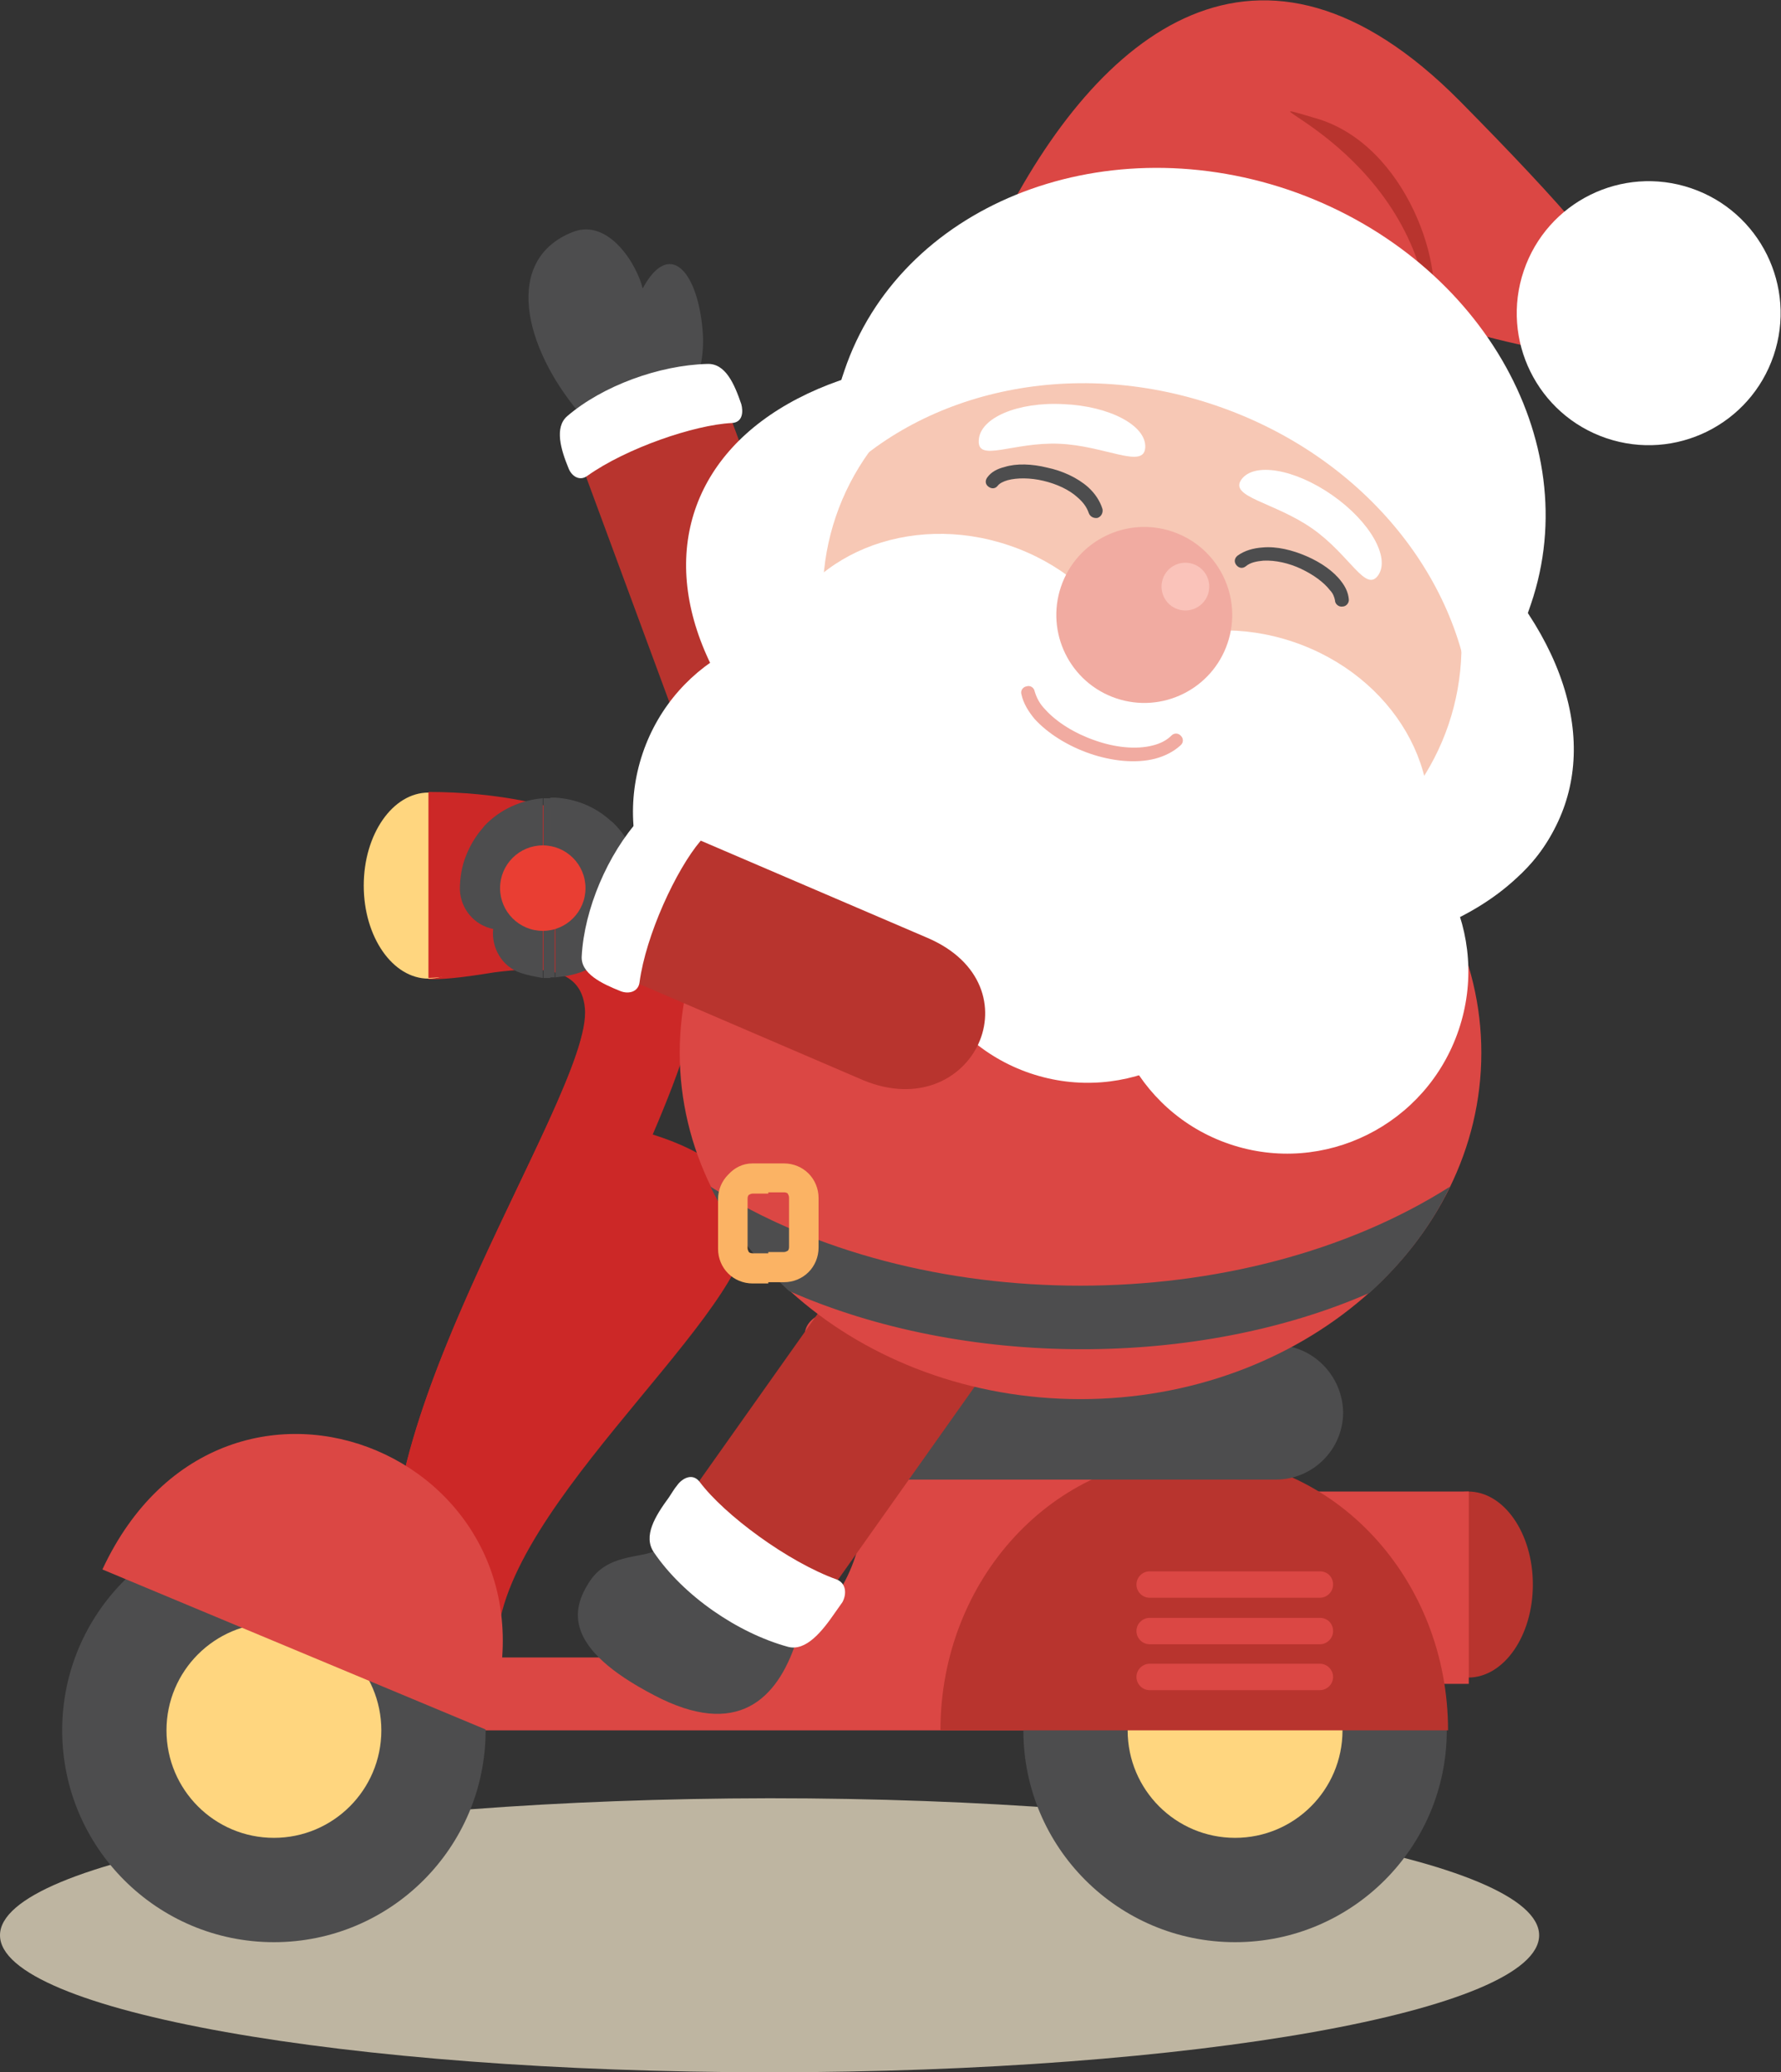 <?xml version="1.0" encoding="utf-8"?>
<!-- Generator: Adobe Illustrator 21.1.0, SVG Export Plug-In . SVG Version: 6.00 Build 0)  -->
<svg version="1.1" xmlns="http://www.w3.org/2000/svg" xmlns:xlink="http://www.w3.org/1999/xlink" x="0px" y="0px"
	 viewBox="0 0 283.5 329.7" style="enable-background:new 0 0 283.5 329.7;" xml:space="preserve">
<rect x="0" y="0" width="283.5" height="329.7" fill="#333333" stroke="none"/>
<style type="text/css">
	.st0{fill-rule:evenodd;clip-rule:evenodd;fill:#BEB5A1;}
	.st1{fill-rule:evenodd;clip-rule:evenodd;fill:#B8342E;}
	.st2{fill-rule:evenodd;clip-rule:evenodd;fill:#4D4D4E;}
	.st3{fill-rule:evenodd;clip-rule:evenodd;fill:#FFFFFF;}
	.st4{fill-rule:evenodd;clip-rule:evenodd;fill:#CC2827;}
	.st5{fill-rule:evenodd;clip-rule:evenodd;fill:#DB4744;}
	.st6{fill-rule:evenodd;clip-rule:evenodd;fill:#FFD67F;}
	.st7{fill:#4D4D4E;}
	.st8{fill-rule:evenodd;clip-rule:evenodd;fill:#E93E33;}
	.st9{fill:#FBB364;}
	.st10{fill-rule:evenodd;clip-rule:evenodd;fill:#F7C8B5;}
	.st11{fill-rule:evenodd;clip-rule:evenodd;fill:#F1ABA1;}
	.st12{fill-rule:evenodd;clip-rule:evenodd;fill:#FAC3BA;}
	.st13{fill:#F1ABA1;}
	.st14{display:none;}
	.st15{display:inline;fill-rule:evenodd;clip-rule:evenodd;fill:none;stroke:#EC008C;stroke-width:0.5;stroke-miterlimit:10;}
</style>
<g id="art">
	<g>
		<path class="st0" d="M122.5,329.7c67.5,0,122.5-9.8,122.5-21.8c0-12-55-21.8-122.5-21.8C55,286.2,0,295.9,0,307.9
			C0,319.9,55,329.7,122.5,329.7z"/>
		<g>
			<g>
				<path class="st1" d="M130.2,104.1l-14-37.9c-9.5-2.3-17.2,0.7-23.3,8.6l13.9,37.6C113.5,129.9,136.9,122.3,130.2,104.1z"/>
				<path class="st2" d="M111.8,52.1c-0.9-9.1-5.3-14-9.5-6.2c-0.9-3.8-5.4-11.2-11.1-9c-11.2,4.4-7.8,18.4,1.1,28.9
					C97.6,72.1,113.4,68,111.8,52.1z"/>
				<path class="st3" d="M93.5,75.7c6.2-4.4,17-8.1,23-8.4c1.8-0.1,1.8-1.9,1.5-3c-1.1-3.2-2.5-6.5-5.4-6.4
					c-7.7,0.2-16.7,3.5-22.3,8.3c-2.1,1.8-1,5.4,0.2,8.3C91,75.8,92.3,76.6,93.5,75.7z"/>
			</g>
			<path class="st4" d="M92.4,274.7c-18.1,0-23-5.7-26.9-13.1C51,234.4,94.5,174.6,93.1,160.4c-0.6-6.7-7.4-6.6-14.4-5.7
				c-6.1,1-8.4,1.1-10.5,1.1v-29.1c17.8,2.1,33.9,10.3,33.9,26.9c0,7-3.3,16.5-7.8,27c9.2,2.9,16,7.8,15.3,15.2
				c-1.5,15.8-40.2,46.6-35.3,61.3c2.5,4.7,2.2,8.2,11.4,8.2C101.1,265.2,105.9,273.2,92.4,274.7z"/>
			<rect x="49.6" y="263.7" class="st5" width="159.8" height="11.6"/>
			<ellipse class="st6" cx="68.2" cy="140.9" rx="10.3" ry="14.8"/>
			<path class="st4" d="M103.9,180.5c9.2,2.9,16,7.8,15.3,15.2c-1.4,15.1-42,46.3-40,67.9L63,254.2c-5.1-29.4,31.4-80.8,30.2-93.9
				c-0.9-9.8-16-5.1-25-4.7v-29.6c21.2,0,43.5,7.9,43.5,27.4C111.7,160.6,108.4,170,103.9,180.5z"/>
			<g>
				<path class="st7" d="M88.4,126.9c3.1,0.2,6.1,1.3,8.6,3.5c0.2,0.2,0.4,0.3,0.6,0.5l0,0l0,0c2.8,2.7,4.2,6.3,4.3,9.9
					c0.1,3.7-1.2,7.4-3.9,10.2c-2,2.1-4.4,3.5-7,4.1c-0.8,0.2-1.7,0.3-2.6,0.4v-13.4l0,0c0.2-0.3,0.4-0.6,0.3-0.9
					c0-0.3-0.1-0.6-0.4-0.8l0,0V126.9L88.4,126.9z M88.4,140.4L88.4,140.4L88.4,140.4z M87.6,126.9c0.3,0,0.6,0,0.9,0v13.4l0,0
					c-0.2-0.2-0.6-0.3-0.9-0.3V126.9L87.6,126.9z M88.4,155.5c-0.3,0-0.6,0-0.9,0v-13.1c0.1,0,0.2,0,0.3,0c0.2,0,0.4-0.1,0.5-0.3
					V155.5L88.4,155.5z M88.4,140.4L88.4,140.4L88.4,140.4z M86.5,127c0.2,0,0.5,0,0.7,0c0.1,0,0.3,0,0.4,0V140l0,0
					c-0.3,0-0.6,0.1-0.8,0.4l0,0l-0.3,1.1v-0.2l0.1-0.8l0,0l0,0c-0.1,0.1-0.1,0.1-0.1,0.2l0,0V127L86.5,127z M87.6,155.6
					c-0.4,0-0.7,0-1.1,0v-13.4c0.2,0.1,0.5,0.1,0.7,0.2c0.1,0,0.2,0.1,0.4,0.1V155.6z M82.9,154.8c-3-1-4.7-4-4.4-7
					c-3-0.6-5.2-3.2-5.3-6.3c0-1.8,0.3-3.7,1-5.4c0.6-1.5,1.4-2.9,2.5-4.2c0.2-0.2,0.3-0.4,0.5-0.6l0,0l0,0c2.5-2.6,5.8-4,9.2-4.3
					v13.8c-0.1,0.2-0.1,0.3-0.1,0.5c0,0.3,0,0.6,0,0.9l0.1-0.8v0.2l-0.1,0.6l0.1,0v13.4C85.3,155.4,84.1,155.2,82.9,154.8z"/>
			</g>
			<circle class="st8" cx="86.4" cy="141.3" r="6.8"/>
			<path class="st5" d="M114.8,263.7c19.1,0,31.2-23.5,15.5-45.8c-15.8-22.3,57.8-0.5,57.8-0.5v46.3
				C188.1,263.7,108.3,275.3,114.8,263.7z"/>
			<circle class="st2" cx="196.6" cy="275.3" r="33.7"/>
			<circle class="st6" cx="196.6" cy="275.3" r="17.1"/>
			<circle class="st2" cx="43.6" cy="275.3" r="33.7"/>
			<circle class="st6" cx="43.6" cy="275.3" r="17.1"/>
			<ellipse class="st1" cx="233.7" cy="252.1" rx="10.3" ry="14.8"/>
			<rect x="197.3" y="237.3" class="st5" width="36.5" height="30.6"/>
			<path class="st1" d="M190.1,231.7c-22.3,0-40.4,19.5-40.4,43.6h80.8C230.5,251.2,212.4,231.7,190.1,231.7z"/>
			<path class="st2" d="M203.1,214h-66.7c-5.9,0-10.7,4.8-10.7,10.7l0,0c0,5.9,4.8,10.7,10.7,10.7h66.7c5.9,0,10.7-4.8,10.7-10.7
				l0,0C213.7,218.8,208.9,214,203.1,214z"/>
			<g>
				<path class="st2" d="M104.9,246.3c-1.8,1.8-7.7,0.5-10.9,5.1c-3.2,4.7-4.3,10.8,10.1,18.3c13.3,7,19.6,0.6,22.6-8.4
					C129.8,252.5,111,240.4,104.9,246.3z"/>
				
					<rect x="105" y="205.6" transform="matrix(0.578 -0.816 0.816 0.578 -119.991 206.481)" class="st1" width="69.1" height="27.1"/>
				<path class="st3" d="M133.2,251.3c-7.8-2.8-17.9-10.3-21.8-15.5c-1.2-1.6-2.9-0.5-3.6,0.5c-0.5,0.6-0.9,1.3-1.3,1.9
					c-2.2,3-4.2,6.2-2.4,8.8c4.7,6.9,13.3,12.8,21.3,15c2.9,0.8,5.5-2.5,7.5-5.4c0.4-0.6,0.8-1.1,1.2-1.7
					C134.8,253.6,134.7,251.9,133.2,251.3z"/>
			</g>
			<g>
				<path class="st5" d="M172,222.6c35.1,0,63.8-24.7,63.8-55.1c0-30.3-28.7-55.1-63.8-55.1c-35.1,0-63.8,24.7-63.8,55.1
					C108.2,197.9,136.9,222.6,172,222.6z"/>
				<path class="st2" d="M218,205.7c-27.4,12-64.5,12-92.4-0.3c-5.2-4.8-9.5-10.4-12.5-16.6c33.1,21,84.6,21,117.7,0
					C227.8,195.1,223.4,200.8,218,205.7z"/>
				<path class="st9" d="M122.3,185.1h2.5c1.5,0,2.9,0.6,3.9,1.6l0,0c1,1,1.6,2.4,1.6,3.9v7.9c0,1.5-0.6,2.9-1.6,3.9l0,0
					c-1,1-2.4,1.6-3.9,1.6h-2.5v-4.8h2.5c0.2,0,0.4-0.1,0.6-0.2l0,0c0.1-0.1,0.2-0.3,0.2-0.6v-7.9c0-0.2-0.1-0.4-0.2-0.6l0,0
					c-0.1-0.1-0.3-0.2-0.6-0.2h-2.5V185.1z M119.8,185.1h2.5v4.8h-2.5c-0.2,0-0.4,0.1-0.6,0.2l0,0c-0.1,0.1-0.2,0.3-0.2,0.6v7.9
					c0,0.2,0.1,0.4,0.2,0.6l0,0c0.1,0.1,0.3,0.2,0.6,0.2h2.5v4.8h-2.5c-1.5,0-2.9-0.6-3.9-1.6l0,0c-1-1-1.6-2.4-1.6-3.9v-7.9
					c0-1.5,0.6-2.9,1.6-3.9l0,0C116.9,185.8,118.2,185.1,119.8,185.1z"/>
			</g>
			<g>
				
					<ellipse transform="matrix(0.321 -0.947 0.947 0.321 23.062 241.355)" class="st3" cx="179.9" cy="104.6" rx="44" ry="73.1"/>
				
					<ellipse transform="matrix(0.321 -0.947 0.947 0.321 36.98 291.071)" class="st3" cx="221.6" cy="119.7" rx="26.6" ry="28.7"/>
				
					<ellipse transform="matrix(0.321 -0.947 0.947 0.321 29.853 239.291)" class="st10" cx="181.9" cy="98.8" rx="44.7" ry="51.5"/>
				<g>
					
						<ellipse transform="matrix(0.321 -0.947 0.947 0.321 13.344 273.365)" class="st3" cx="197.4" cy="127.4" rx="26.6" ry="30.5"/>
					
						<ellipse transform="matrix(0.321 -0.947 0.947 0.321 -2.812 220.149)" class="st3" cx="152.2" cy="112" rx="26.6" ry="30.5"/>
				</g>
				
					<ellipse transform="matrix(0.321 -0.947 0.947 0.321 -7.328 299.233)" class="st3" cx="205.1" cy="154.7" rx="28.9" ry="28.7"/>
				
					<ellipse transform="matrix(0.321 -0.947 0.947 0.321 -34.344 210.247)" class="st3" cx="129.5" cy="129.1" rx="28.9" ry="28.7"/>
				
					<ellipse transform="matrix(0.321 -0.947 0.947 0.321 -18.163 261.473)" class="st3" cx="173.3" cy="143.4" rx="28.9" ry="28.7"/>
				<path class="st7" d="M212.5,95.5c0,0.6,0.6,1.1,1.2,1c0.6,0,1.1-0.6,1-1.2c-0.1-1-0.5-1.9-1.2-2.8c-1.2-1.6-3.2-3-5.5-4
					c-2.3-1-4.8-1.6-7-1.4c-1.5,0.1-2.9,0.5-4,1.3c-0.5,0.4-0.6,1-0.2,1.5s1,0.6,1.5,0.2c0.7-0.6,1.7-0.8,2.8-0.9
					c1.9-0.1,4.1,0.4,6,1.3c1.9,0.9,3.6,2.1,4.6,3.4C212.2,94.4,212.4,95,212.5,95.5z"/>
				<ellipse transform="matrix(0.321 -0.947 0.947 0.321 30.948 238.955)" class="st11" cx="182.2" cy="97.9" rx="14" ry="14"/>
				<path class="st3" d="M169.3,64.3c7.3,0.3,13.2,3.4,13,6.9c-0.2,3.5-6.4-0.3-13.7-0.6c-7.3-0.3-13,3-12.8-0.5
					C155.9,66.5,162,63.9,169.3,64.3z"/>
				<path class="st3" d="M212.1,78.8c-6-4.2-12.5-5.3-14.5-2.5c-2,2.8,5.3,3.6,11.3,7.8c6,4.2,8.5,10.3,10.5,7.4
					C221.3,88.7,218.1,83,212.1,78.8z"/>
				<path class="st5" d="M159.1,36.3c15.6-31.2,41.4-52.4,73.3-20.2c31.9,32.3,42.3,47.3,4,37.4C198.5,43.6,184.6,45.6,159.1,36.3z"
					/>
				<path class="st1" d="M227.6,50.3c2.8-6.9-3.5-27.3-18.2-31.5C194.7,14.5,224.7,22.6,227.6,50.3z"/>
				<ellipse transform="matrix(0.321 -0.947 0.947 0.321 130.92 282.398)" class="st3" cx="262.5" cy="49.9" rx="21" ry="21"/>
				<path class="st3" d="M205.1,30.2c-30.2-10.2-61.9,2.7-70.7,28.8c-2.1,6-2.7,12.3-2.1,18.4c13.9-15,38-20.8,61.2-12.9
					c23.2,7.9,38.8,27.1,40.7,47.5c4.2-4.5,7.5-9.8,9.5-15.9C252.6,70,235.3,40.5,205.1,30.2z"/>
				
					<ellipse transform="matrix(0.321 -0.947 0.947 0.321 39.636 242.14)" class="st12" cx="188.8" cy="93.4" rx="3.8" ry="3.8"/>
				<path class="st7" d="M157.2,75.9c-0.4,0.5-0.4,1.1,0.1,1.5c0.5,0.4,1.1,0.4,1.5-0.1c0.3-0.4,0.9-0.7,1.6-0.9
					c1.5-0.4,3.6-0.4,5.7,0.1c2.1,0.5,4.1,1.4,5.5,2.7c0.8,0.7,1.4,1.5,1.7,2.4c0.2,0.6,0.8,0.9,1.4,0.8c0.6-0.2,0.9-0.8,0.8-1.4
					c-0.4-1.3-1.2-2.5-2.3-3.5c-1.7-1.5-4.1-2.6-6.5-3.1c-2.4-0.6-4.9-0.7-6.8-0.1C158.7,74.6,157.8,75.1,157.2,75.9z"/>
			</g>
			<path class="st13" d="M162.6,110.5c-0.2-0.6,0.2-1.2,0.8-1.3c0.6-0.2,1.2,0.2,1.3,0.8c0.3,1,0.8,2,1.7,2.9c1.8,2,4.7,3.8,7.9,4.9
				c3.1,1.1,6.5,1.5,9.2,0.8c1.2-0.3,2.2-0.8,3-1.6c0.4-0.4,1.1-0.4,1.5,0.1c0.4,0.4,0.4,1.1-0.1,1.5c-1.1,1-2.5,1.7-4,2.1
				c-3.1,0.8-6.9,0.4-10.4-0.8c-3.5-1.2-6.7-3.2-8.8-5.5C163.7,113.2,162.9,111.9,162.6,110.5z"/>
			<path class="st5" d="M210.1,264.7H183c-1.1,0-2.1,0.9-2.1,2.1v0c0,1.1,0.9,2.1,2.1,2.1h27.1c1.1,0,2.1-0.9,2.1-2.1v0
				C212.2,265.7,211.3,264.7,210.1,264.7z"/>
			<path class="st5" d="M210.1,257.4H183c-1.1,0-2.1,0.9-2.1,2.1v0c0,1.1,0.9,2.1,2.1,2.1h27.1c1.1,0,2.1-0.9,2.1-2.1v0
				C212.2,258.3,211.3,257.4,210.1,257.4z"/>
			<path class="st5" d="M210.1,250H183c-1.1,0-2.1,0.9-2.1,2.1v0c0,1.1,0.9,2.1,2.1,2.1h27.1c1.1,0,2.1-0.9,2.1-2.1v0
				C212.2,250.9,211.3,250,210.1,250z"/>
			<path class="st5" d="M16.3,249.7l61.1,25.5C92.9,232.6,35.8,207.9,16.3,249.7z"/>
			<g>
				<path class="st1" d="M147.6,149.2l-37.1-15.9c-8.2,5.3-11.3,12.9-9.8,22.8l36.8,15.8C154.9,179,165.4,156.8,147.6,149.2z"/>
				<path class="st3" d="M101.8,156.3c1-7.5,5.8-17.9,9.7-22.5c1.2-1.4-0.1-2.7-1.2-3.1c-3.1-1.4-6.4-2.7-8.4-0.5
					c-5.2,5.7-8.9,14.5-9.3,21.9c-0.2,2.8,3.2,4.4,6.2,5.6C100.1,158.2,101.6,157.8,101.8,156.3z"/>
			</g>
		</g>
	</g>
</g>
<g id="cut" class="st14">
	<path class="st15" d="M122.5,329c-32.6,0-63.3-2.3-86.4-6.4c-31.9-5.7-35.4-12.2-35.4-14.7c0-3.6,6.1-7.3,17.1-10.5l1-0.3l-0.7-0.8
		c-4.8-5.9-7.5-13.3-7.5-21c0-8.9,3.5-17.2,9.8-23.5l0.8-0.7l-4-1.7c6.3-13,17.1-20.5,29.8-20.5c6,0,12,1.7,17.2,5l0.8,0.5l0.2-0.9
		c3.6-14.5,11.1-30.2,17.7-44.1c1.8-3.8,3.5-7.3,5-10.6l0.7-1.6l0.7-1.5l0.6-1.4c0.2-0.4,0.6-1.3,0.6-1.3c0.4-0.9,0.7-1.7,1-2.6
		l0.6-1.6c0.1-0.3,0.2-0.5,0.3-0.8l0.4-1.1l0.3-1.1l0.1-0.4c0.1-0.2,0.1-0.4,0.1-0.6l0.1-0.4c0-0.2,0.1-0.4,0.1-0.5l0.1-0.4
		c0-0.2,0.1-0.3,0.1-0.5l0.1-0.4c0-0.2,0-0.3,0.1-0.5l0-0.3c0-0.2,0-0.4,0-0.5l0-0.3c0-0.3,0-0.5,0-0.7c0-0.4-0.1-0.7-0.2-1.1
		c0-0.2-0.1-0.4-0.1-0.5c0-0.1-0.1-0.2-0.1-0.4c-0.6-1.6-1.6-2.8-3.1-3.6l-0.2-0.1l-0.2,0c-0.6,0.1-1,0.2-1.5,0.2
		c-0.3,0-0.5,0-0.8,0c-0.3,0-0.7,0-1,0c-1.2-0.1-2.3-0.3-3.4-0.7c-0.3-0.1-0.6-0.2-0.9-0.4l-0.2-0.1l-0.2,0c-1,0.1-2,0.2-3.2,0.3
		c-5.7,0.9-8,1.1-9.7,1.1l-0.7,0c-5.3,0-9.6-6.3-9.6-14.1s4.3-14.1,9.6-14.1c5.3,0,10.4,0.5,15.2,1.4l0.2,0l0.2-0.1
		c1-0.3,1.9-0.5,2.9-0.5c0.2,0,0.5,0,0.7,0c0,0,0.4,0,0.4,0c0.3,0,0.6,0,0.8,0c3,0.2,5.9,1.3,8.1,3.3c0.1,0.1,0.2,0.2,0.3,0.2
		l0.3,0.3c0.7,0.6,1.3,1.4,1.8,2.2l0.6,0.9l0.6-0.8c0.5-0.7,0.9-1.3,1.3-1.8l0.2-0.2l0-0.3c-0.3-3.8,0.2-7.6,1.4-11.3
		c1-2.8,2.4-5.5,4.2-7.9l0.2-0.3L93.7,74.8L93,75.2c-0.2,0.1-0.4,0.2-0.5,0.2c-0.5,0-1.1-0.5-1.4-1.2c-1.2-3-2.1-6.1-0.4-7.5
		c0.4-0.4,0.9-0.7,1.4-1.1l0.6-0.4l-0.5-0.6c-5.7-7.1-8.4-14.9-6.9-20.4c0.8-3.1,2.9-5.3,6.2-6.6c0.6-0.2,1.2-0.4,1.8-0.4
		c4.3,0,7.6,5.9,8.3,8.8l0.4,1.8l0.9-1.6c1.2-2.3,2.5-3.5,3.7-3.5c2,0,3.9,4,4.5,9.4c0.2,2,0.1,3.8-0.2,5.6l-0.2,0.9l1-0.1
		c0.3,0,0.6,0,0.8,0c0,0,0,0,0,0c2.3,0,3.5,2.4,4.7,6c0.2,0.5,0.2,1.3,0,1.7c-0.1,0.1-0.3,0.3-0.7,0.4l-0.9,0.1l1.7,4.7l0.8-0.8
		c4.1-4,9.4-7.2,16-9.5l0.3-0.1l0.2-0.7c0.1-0.3,0.2-0.7,0.3-1c4.2-12.5,13.9-22.4,27.1-27.7l0.2-0.1l0.1-0.2
		c7.8-14,20.9-30.6,38.6-30.6c10,0,20.3,5.3,30.8,15.9c7.2,7.3,12.5,12.9,16.6,17.6l0.5,0.5l0.5-0.4c3.6-3,8.2-4.6,12.9-4.6
		c2.2,0,4.4,0.4,6.5,1.1c10.6,3.6,16.3,15.1,12.7,25.7c-2.8,8.2-10.5,13.8-19.2,13.8c0,0,0,0,0,0c-2.2,0-4.4-0.4-6.5-1.1
		c-6.6-2.2-11.5-7.6-13.2-14.4l-0.1-0.4l-0.4-0.1c-1.7-0.4-3.5-0.8-5.4-1.3l-1.9-0.5l1.1,1.6c9.1,13,11.6,28.3,7,42
		c-0.1,0.3-0.2,0.7-0.4,1l-0.3,0.7l0.2,0.3c6.9,10.4,8.9,20.8,5.8,29.9c0,0.1-0.1,0.2-0.1,0.4l-0.1,0.3l0,0.1
		c-1.6,4.7-4.5,8.6-8.4,11.6c-2.2,1.9-4.7,3.5-7.6,5l-0.5,0.3l0.2,0.6c0.8,2.6,1.3,5.3,1.3,8.1l0,0.1l0,0.1
		c1.3,4.3,1.9,8.8,1.9,13.2c0,7.3-1.7,14.3-4.9,21l0,0c-3,6.1-7.2,11.7-12.5,16.5l-0.2,0.1l-0.1,0.1c-3.6,3.3-7.7,6.1-12.2,8.5
		l-1.6,0.9l1.8,0.4c4.5,1.1,7.6,5.1,7.6,9.7c0,4.6-3.1,8.5-7.6,9.7l-2,0.5l1.9,0.8c1.4,0.6,2.9,1.4,4.3,2.3l0.2,0.1h24
		c5.3,0,9.6,6.3,9.6,14.1c0,7.8-4.3,14.1-9.6,14.1H233v1h-3.9l0.1,0.8c0.3,2.2,0.5,4.4,0.6,6.5h-0.2v0.7c0,7.2-2.3,14.1-6.7,19.9
		l-0.6,0.8l1,0.3c13.5,3.5,21,7.6,21,11.6C244.2,318.1,195.3,329,122.5,329z M76.6,275.3c0,4.2-0.8,8.4-2.4,12.3l-0.4,1.1l1.1-0.1
		c15.1-1.1,31.1-1.7,47.5-1.7c14.6,0,29,0.5,42.6,1.4l1.1,0.1l-0.4-1c-1.5-3.8-2.2-7.9-2.2-12v-0.7H76.6V275.3z M115.8,202.7
		c-3.1,5.4-8.4,11.8-14,18.6c-9.4,11.4-20.1,24.3-22.7,35.6l0,0.1l0,0.1c0.2,2.1,0.3,4.3,0.1,6.4l-0.1,0.8H97l-1.2-1.2
		c-4.6-4.7-3-8.5-1.1-11.3c1.8-2.7,4.6-3.2,7-3.7c0.9-0.2,1.8-0.3,2.5-0.6l0.8-0.3l-0.5-0.7c-1.4-2.2,0.4-5,2.4-7.8
		c0.4-0.6,0.8-1.2,1.3-1.9c0.4-0.5,1-1,1.6-1c0.3,0,0.5,0.1,0.8,0.4l0.6,0.7l17.5-24.7l0-0.2c0.1-0.8,0.6-1.4,1.4-1.9l0.1-0.1
		l0.8-1.2l-0.5-0.4c-1.5-1.1-2.9-2.3-4.3-3.5l-0.1-0.1l-0.2-0.1c-0.3-0.3-0.6-0.6-0.9-0.8l-0.5-0.4h-4.9c-1.1,0-2.1-0.3-2.9-1
		l-0.6-0.5L115.8,202.7z M132.3,251.7l0.8,0.4c0.2,0.1,0.4,0.2,0.5,0.4l0.6,1l0.6-1c0.9-1.5,1.6-3.2,2.1-4.9l-1.3-0.6L132.3,251.7z
		 M118.3,198.6c0,0.4,0.2,0.8,0.4,1.1c0.3,0.3,0.7,0.4,1.1,0.4h1.7l-1-1.2c-0.3-0.4-0.7-0.8-1-1.2l-1.3-1.6V198.6z M107.6,169.2
		c-1.1,3.3-2.6,6.9-4.4,11.1l-0.3,0.7l0.8,0.2c2.6,0.8,4.9,1.8,6.9,2.9l1.6,0.9l-0.6-1.7c-1.6-4.5-2.4-9.1-2.6-13.8L107.6,169.2z"/>
</g>
</svg>
